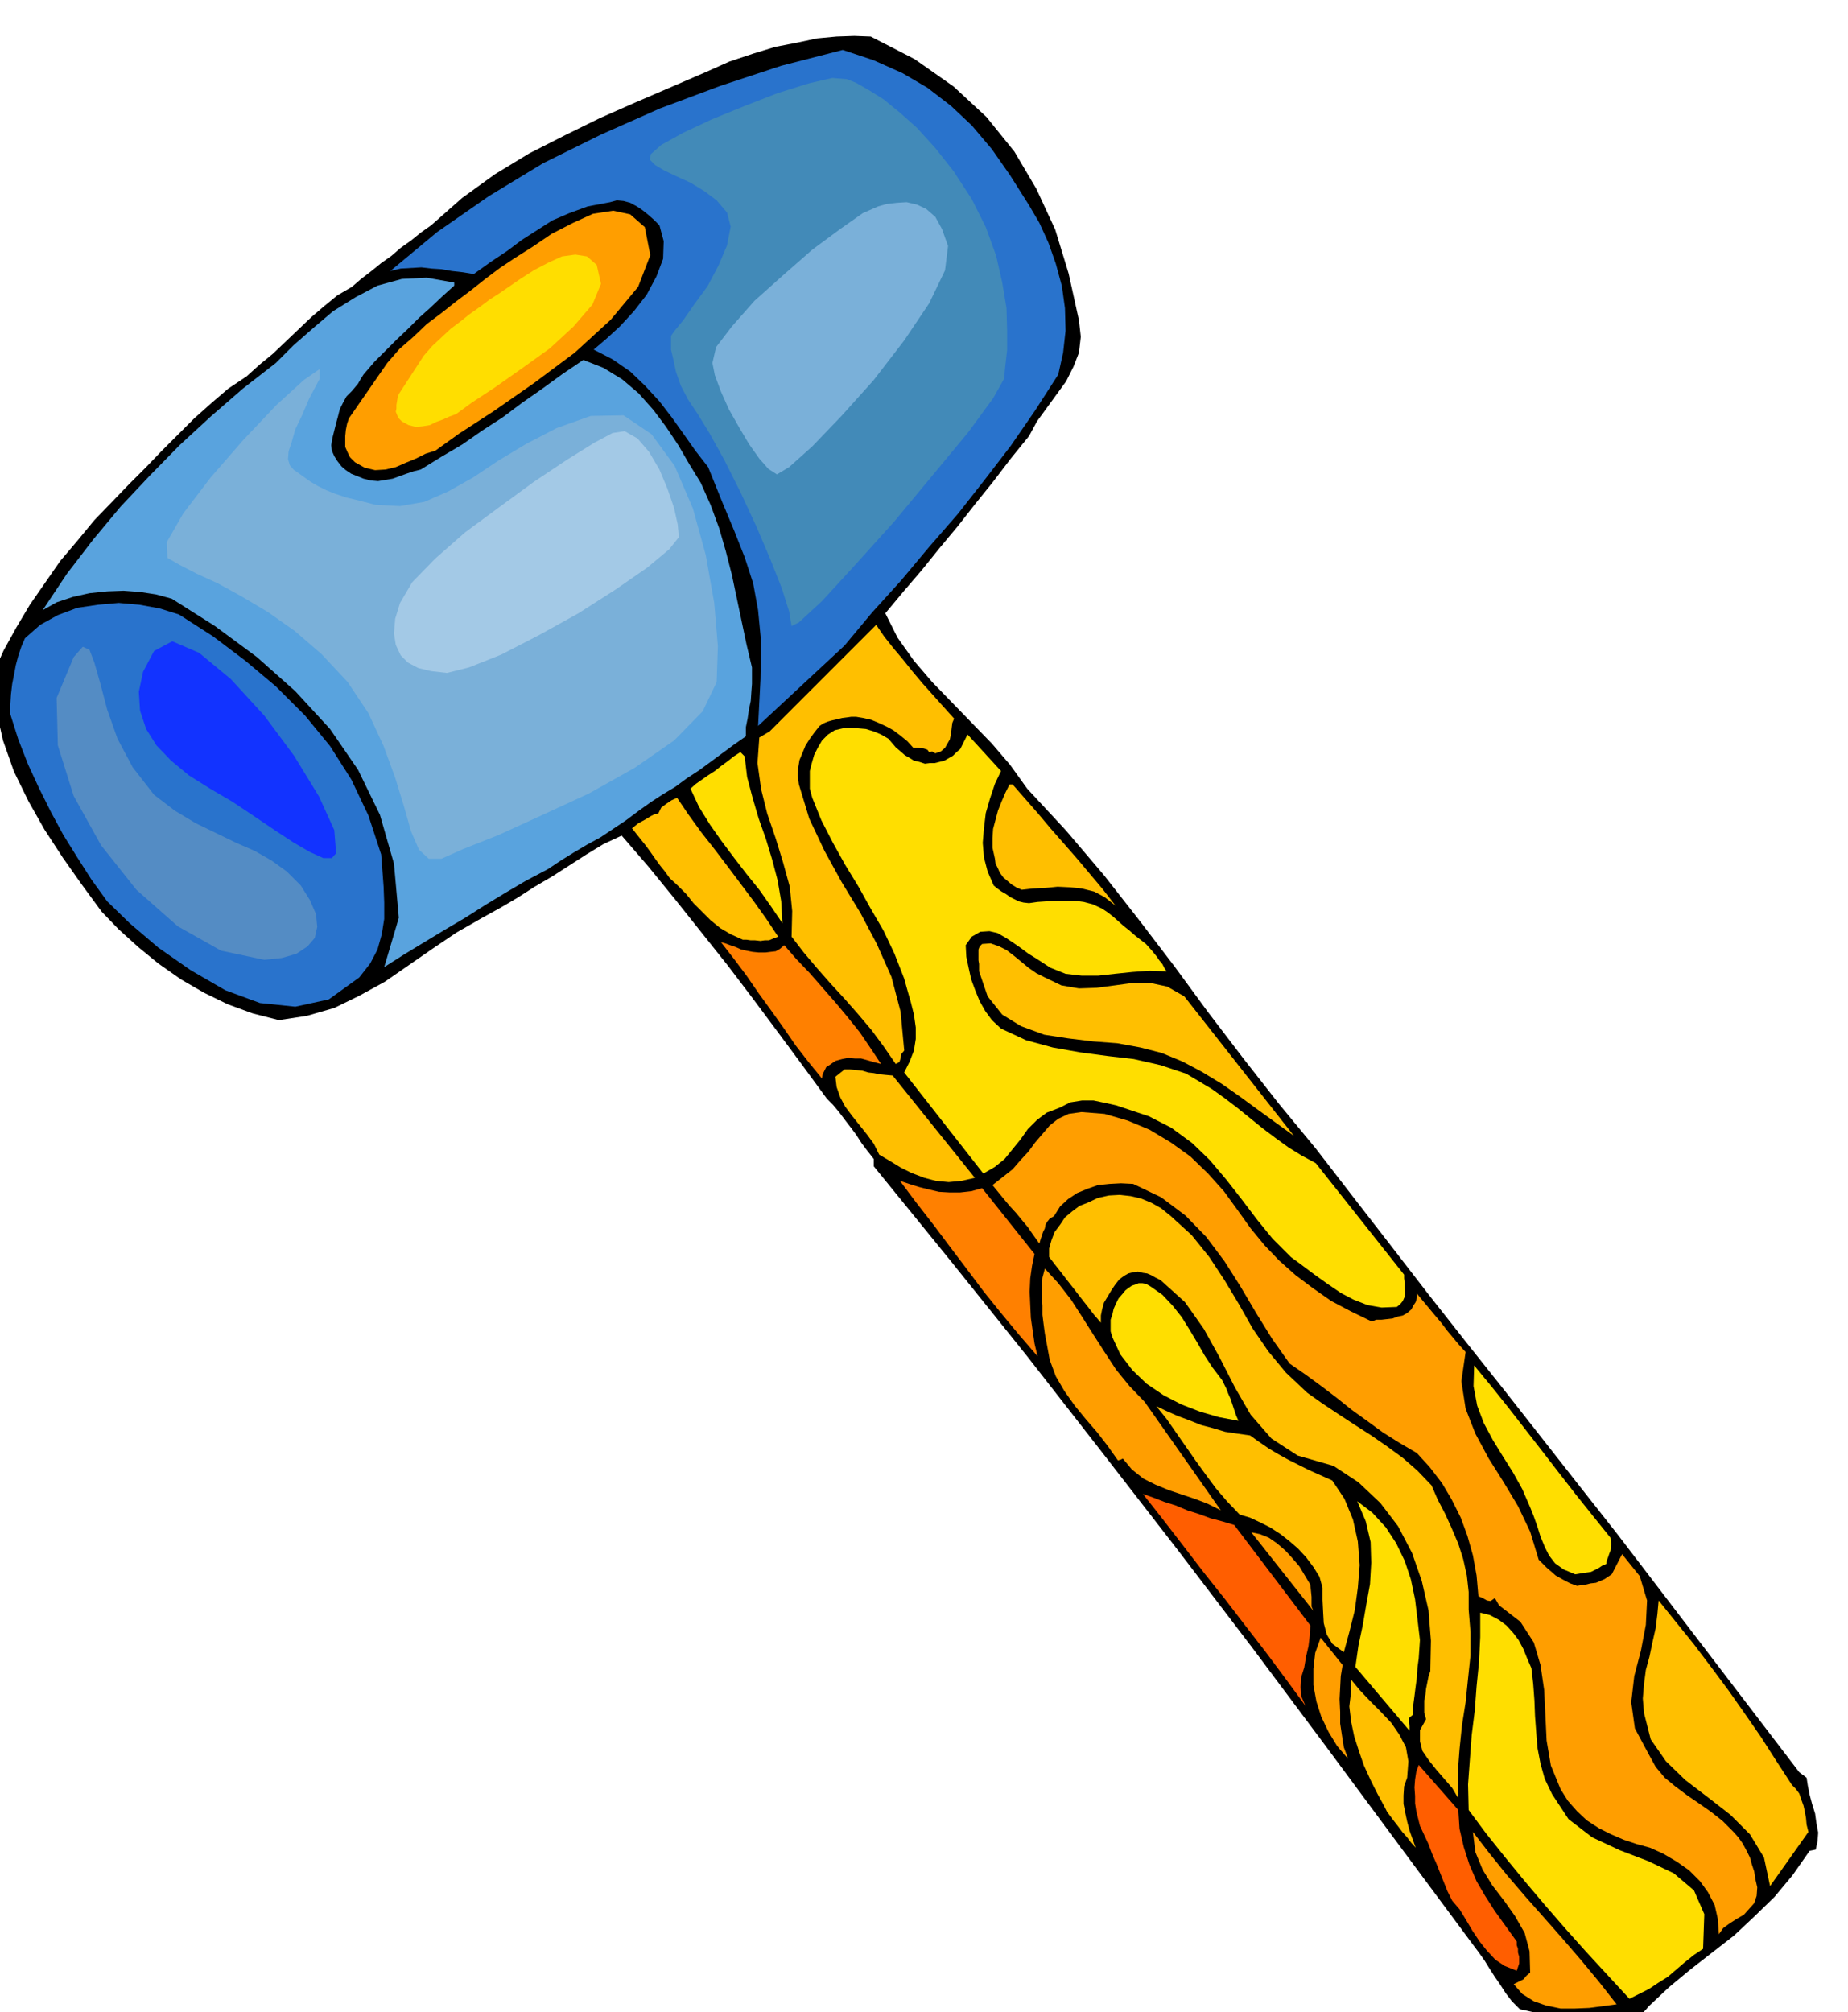 <svg xmlns="http://www.w3.org/2000/svg" width="490.455" height="533.861" fill-rule="evenodd" stroke-linecap="round" preserveAspectRatio="none" viewBox="0 0 3035 3304"><style>.pen1{stroke:none}.brush2{fill:#2973cc}.brush4{fill:#ff9e00}.brush5{fill:#ffde00}.brush6{fill:#ffbf00}.brush7{fill:#ff8000}.brush8{fill:#ff5e00}.brush11{fill:#7ab0d9}</style><path d="m186 822 26-27 27-27 26-27 27-27 27-27 28-25 28-24 30-20 21-19 22-18 21-20 21-20 21-20 21-18 22-18 24-14 15-13 17-13 16-13 17-12 15-13 17-12 16-13 17-12 51-45 54-39 56-34 59-30 57-28 59-26 58-25 58-25 38-17 39-13 36-11 36-7 33-7 32-3 29-1 27 1 72 37 64 45 54 50 46 57 36 61 31 67 22 72 17 77 3 27-3 26-9 23-12 24-16 22-16 22-16 22-13 24-30 37-29 38-29 36-29 37-30 36-29 36-30 35-30 36 20 40 27 38 30 35 33 34 32 33 33 34 30 35 28 39 64 69 62 73 58 74 58 76 55 75 58 76 58 74 61 74 61 79 62 80 61 79 63 80 62 78 62 79 62 79 63 80 298 390 12 9 2 13 3 15 4 15 5 16 2 15 3 16-1 14-3 14-10 2-28 40-30 36-33 32-33 31-36 28-36 28-35 29-33 31-6 7-5 5-8 3-7 3h-9l-8 1h-15l-21 3-20 1-20-1-19-1-19-4-18-4-19-4-18-4-13-13-10-13-9-14-9-13-9-14-8-13-10-14-9-12-121-163-120-162-121-162-122-160-124-160-124-159-126-157-126-155v-12l-11-14-9-12-9-14-9-12-10-13-9-12-10-12-10-10-41-56-40-54-41-55-41-54-43-54-43-54-44-54-44-51-30 14-28 17-28 18-28 18-29 17-28 18-29 17-29 16-42 24-40 27-39 27-39 27-42 23-41 20-45 13-46 7-43-11-41-15-39-19-38-22-37-26-33-27-32-29-28-29-33-45-31-44-30-46-26-46-24-49-18-51-12-53-5-55 18-40 21-38 22-37 25-36 25-36 28-33 28-34 31-32z" class="pen1" style="fill:#000"/><path d="m41 1048 25-22 29-16 32-12 34-5 34-3 34 3 33 6 32 10 56 36 53 40 50 42 48 48 41 50 35 55 28 59 21 64 2 26 2 27 1 26v27l-4 25-7 25-12 23-18 23-50 36-55 12-58-6-57-21-57-33-53-37-47-40-37-36-26-36-23-36-23-37-20-37-20-40-18-39-16-41-13-41v-17l1-16 2-17 3-15 3-16 4-15 5-15 6-14z" class="pen1 brush2"/><path d="m453 596 29-29 32-28 33-28 37-23 36-19 40-11 41-2 45 8v5l-20 18-19 18-19 17-18 18-19 18-18 18-18 18-18 21-5 8-4 7-5 6-5 6-9 9-6 11-5 10-3 12-3 11-3 12-3 12-2 12 1 9 4 9 5 8 7 9 7 6 9 6 10 4 10 4 12 3 12 1 12-2 12-2 11-4 11-4 12-4 12-3 34-21 34-20 33-23 34-22 32-24 33-23 33-24 34-23 33 13 31 19 27 23 24 27 21 28 20 30 18 31 19 31 16 36 14 38 11 38 10 39 8 38 8 38 8 38 9 38v27l-1 13-1 15-3 14-2 14-3 15v15l-20 14-19 14-19 14-19 14-20 13-19 14-20 12-20 13-21 15-20 15-21 14-21 14-22 12-22 13-21 13-21 14-36 19-34 20-33 20-33 21-34 20-33 20-33 20-33 21 24-81-8-89-23-80-36-74-46-67-57-62-63-56-69-51-71-45-26-7-26-4-27-2-27 1-29 3-27 6-27 9-23 13 40-60 43-56 45-54 48-51 49-50 51-47 53-46 54-42z" class="pen1" style="fill:#59a3de"/><path d="m636 596 20-23 23-20 22-21 24-18 24-19 24-18 24-19 24-18 24-16 30-19 31-21 35-18 33-15 33-5 28 6 24 21 9 46-20 52-45 54-59 54-67 50-66 46-57 37-39 28-16 5-16 8-17 7-16 7-17 4-17 1-17-4-16-9-8-8-4-8-4-9v-18l1-10 2-10 3-9 63-91z" class="pen1 brush4"/><path d="m696 584 14-16 15-14 15-14 16-12 15-12 17-12 16-12 17-11 16-11 19-13 22-14 23-12 22-10 22-3 19 3 16 14 7 31-14 34-31 36-39 36-46 33-44 31-38 25-26 19-11 4-11 5-11 4-10 5-12 2-11 1-12-3-11-6-6-6-2-5-2-5 1-5v-6l1-6 1-6 2-6 41-63z" class="pen1 brush5"/><path d="m1384 82 51 17 47 21 41 24 39 30 34 32 33 39 30 43 31 49 17 29 15 33 12 34 10 37 5 36 1 37-4 36-8 36-38 59-40 58-43 56-44 56-47 54-46 55-48 53-45 54-142 132 4-77 1-61-5-52-8-44-14-43-17-43-20-48-23-57-21-27-19-27-20-28-20-26-24-26-24-23-29-20-31-16 20-17 23-21 23-25 21-27 16-30 11-29 1-29-7-26-9-9-9-8-10-8-9-6-11-6-11-3-11-1-11 3-37 7-30 11-28 12-25 16-25 16-24 18-27 18-28 20-18-3-18-2-17-3-16-1-17-2-17 1-17 1-17 4 77-64 85-59 89-54 95-47 97-43 99-37 100-33 101-26z" class="pen1 brush2"/><path d="m1081 1336 5-10 8-6 9-6 9-4 19 28 21 29 22 28 22 29 21 28 21 28 20 28 20 30-8 3-7 3h-7l-7 1-9-1h-7l-7-1h-6l-20-9-17-10-16-13-13-13-15-15-12-15-14-14-13-12-8-11-8-10-8-11-7-10-8-11-8-10-8-10-7-9 10-8 11-6 5-3 5-3 6-3 6-1z" class="pen1 brush6"/><path d="m1216 1235 7 7 4 34 9 34 10 34 12 34 10 33 9 34 6 35 2 36-19-28-19-27-21-26-20-26-21-28-19-27-18-29-14-30 9-8 10-7 10-7 11-7 10-8 11-8 10-8 11-7z" class="pen1 brush5"/><path d="m1257 1564 8-1 9-1 7-4 7-6 20 23 22 23 21 24 21 24 20 24 20 25 17 25 18 27-12-3-10-3-11-3h-10l-11-1-10 2-11 3-10 7-5 3-3 6-3 6-1 7-22-27-21-27-20-29-20-28-21-29-20-29-21-28-21-27 7 2 8 3 9 3 9 4 9 2 10 2 10 1h11z" class="pen1 brush7"/><path d="m1264 1201 175-175 13 19 15 19 16 19 16 20 16 19 17 19 17 19 18 20-3 7-1 8-1 9-2 10-4 7-4 7-7 6-9 3-5-3-5 1-3-4-6-2-9-1h-8l-10-11-11-9-12-9-11-6-13-6-12-5-13-3-12-2h-8l-7 1-8 1-8 2-9 2-7 2-7 3-6 4-8 10-8 11-7 11-5 12-5 12-2 12-1 13 2 15 17 56 25 53 28 51 31 51 27 51 24 54 15 57 6 64-5 6-1 7-2 6-6 3-20-29-20-27-22-26-22-25-23-25-22-25-22-26-20-26 1-42-4-40-11-40-12-39-14-41-10-40-6-43 3-42 17-10zm123 555h9l10 1 10 1 10 3 9 1 10 2 10 1 11 1 135 168-22 5-21 2-21-2-19-5-21-8-18-9-18-11-17-10-9-18-11-15-12-15-12-15-12-16-8-15-6-17-2-17 15-12z" class="pen1 brush6"/><path d="m1360 1206 11-7 13-3 12-1 14 1 12 1 13 4 12 5 12 7 6 7 6 7 7 6 8 7 7 4 8 5 9 2 9 3 8-1h8l8-2 8-2 7-4 7-4 6-6 6-5 12-24 55 60-10 21-8 24-7 24-3 25-2 24 2 24 6 23 10 23 6 5 7 5 7 4 7 5 6 3 8 4 8 2 9 1 14-2 15-1 15-1h31l15 2 15 4 15 7 9 6 9 7 9 8 9 8 9 7 9 8 9 7 9 7 9 10 9 11 4 6 5 6 3 6 4 6-28-1-28 2-29 3-27 3h-28l-26-3-25-10-23-15-13-8-12-9-13-9-12-8-14-8-13-3-15 1-14 8-10 14 1 19 4 19 4 18 7 19 7 17 9 16 11 15 15 14 41 19 44 12 45 8 45 6 43 5 44 10 42 14 42 25 21 15 21 16 21 17 21 17 20 15 22 16 21 13 24 13 145 183v6l1 8v8l1 8-1 6-3 7-4 5-6 5-25 1-23-4-23-9-21-11-22-15-21-15-20-15-19-14-30-30-26-32-25-33-25-32-27-32-29-28-34-25-37-19-18-6-18-6-18-6-18-4-19-4h-19l-19 3-18 9-21 8-16 12-15 15-12 17-13 16-13 16-16 13-19 11-130-166 9-18 7-18 3-19v-19l-3-21-5-20-6-21-5-18-16-41-18-38-21-36-20-36-22-36-20-36-19-37-15-37-4-15v-29l3-12 4-14 6-12 7-12 10-10z" class="pen1 brush5"/><path d="m1613 1951 86 108-4 19-3 21-1 22 1 22 1 21 3 21 3 21 5 21-31-36-29-35-29-36-27-36-28-37-27-36-28-36-27-36 15 5 16 5 16 4 17 4 17 1h18l18-2 18-5z" class="pen1 brush7"/><path d="m1663 1920 13-15 13-14 11-15 12-14 12-14 14-11 17-8 21-3 38 3 38 11 36 15 35 21 32 23 29 28 26 29 24 33 20 28 23 28 24 25 27 24 28 21 30 21 32 17 35 17 7-3h9l9-1 9-1 8-3 9-2 7-4 7-6 3-6 4-6 2-7v-7l9 11 10 12 10 12 11 13 9 12 10 12 10 12 11 12-7 48 7 45 16 41 22 41 24 38 24 40 20 42 14 46 6 6 7 7 7 6 8 7 7 4 9 5 8 4 11 4 6-1 8-1 8-2 9-1 7-3 7-3 6-4 6-4 17-33 29 36 12 40-2 40-8 42-11 42-5 43 6 43 23 43 11 20 15 18 17 14 20 15 19 13 20 14 19 15 18 18 8 9 7 10 6 11 6 12 3 11 4 12 2 13 3 13-1 14-4 12-8 9-9 10-12 7-11 7-11 8-7 10-2-26-5-22-11-21-13-18-18-18-20-14-22-13-22-10-22-6-21-7-21-9-20-10-20-13-16-15-15-17-12-19-16-39-7-41-2-42-2-41-6-41-11-37-22-34-35-27-7-12-7 5-6-1-7-4-7-3-3-34-6-33-9-32-11-30-15-30-16-27-20-26-21-23-29-17-27-17-26-19-25-18-25-20-25-19-26-19-26-18-29-41-26-42-26-44-26-41-30-40-34-35-40-30-46-22-20-1-19 1-19 2-17 6-17 7-15 10-13 12-10 16-7 4-4 5-3 5-1 6-3 6-2 6-2 6-2 7-10-14-9-13-10-12-9-11-11-12-10-12-9-11-9-11 33-26z" class="pen1 brush4"/><path d="m1613 1550 14-1 14 5 12 6 13 10 11 9 12 10 13 9 14 7 27 13 29 5 29-1 30-4 29-4h29l28 6 28 16 180 229-29-21-29-21-30-22-30-21-33-20-32-17-34-14-35-9-38-7-40-3-41-5-39-6-38-14-31-19-24-30-14-41v-12l-1-6v-18l2-5 4-4z" class="pen1 brush6"/><path d="m1716 2083 22 24 21 27 18 28 19 30 18 28 19 29 22 27 25 26 125 178-22-11-21-8-21-7-21-7-22-9-20-10-19-15-15-18-4 2-4 1-17-24-17-22-19-22-18-22-17-24-14-24-10-27-5-27-3-16-2-15-2-16v-15l-1-16v-15l1-15 4-15z" class="pen1 brush4"/><path d="m1786 1975 17-8 18-4 18-1 18 2 17 4 17 7 16 9 16 13 34 31 29 36 25 38 24 40 22 39 26 38 29 35 35 33 24 17 27 18 26 17 28 18 26 18 26 19 24 21 23 24 10 23 12 23 11 24 11 26 8 25 6 27 3 27v29l3 37v38l-4 38-4 39-6 38-4 39-3 40 1 41-10-17-13-15-13-15-12-15-11-16-4-16v-18l10-18-3-11v-20l2-9 1-10 2-10 2-10 3-9 1-50-4-50-11-48-16-46-23-44-29-38-36-34-41-27-59-17-43-28-34-39-26-45-25-49-26-47-31-44-40-36-8-4-7-4-7-3-7-1-8-2-8 1-8 2-7 4-8 6-7 9-6 9-6 10-6 10-3 11-2 10v12l-12-14-10-13-11-14-10-13-11-14-10-13-11-14-10-13v-14l4-14 5-13 9-12 8-12 12-10 12-9 13-5zm-128-687h5l21 24 21 24 21 25 22 25 21 24 21 25 21 25 21 27-18-14-17-9-20-5-19-2-21-1-20 2-21 1-18 2-9-4-8-5-7-6-6-5-6-8-3-7-4-8-1-8-4-18v-16l1-15 4-15 4-15 6-15 6-14 7-14z" class="pen1 brush6"/><path d="m1844 2124 4-5 5-4 6-4 6-2 5-2h6l6 1 7 4 20 14 17 18 15 19 13 21 12 20 12 21 13 20 16 21 3 6 4 8 3 8 4 9 3 9 3 9 3 9 4 9-32-6-31-9-31-12-29-15-28-19-23-22-20-26-13-28-3-10v-19l3-9 2-9 4-9 4-8 7-8z" class="pen1 brush5"/><path d="m2027 2504 125 165-1 17-2 17-4 17-3 18-5 16-1 16 1 15 7 16-33-45-32-43-34-44-33-43-35-44-33-43-34-44-33-42 17 6 18 7 19 6 19 8 19 6 19 7 19 5 20 6z" class="pen1 brush8"/><path d="m2053 2357 14 10 16 11 15 9 18 10 16 8 18 9 18 8 20 9 20 30 14 34 8 36 3 39-3 37-5 37-9 36-9 33-19-14-9-15-5-19-1-18-1-20v-20l-5-18-10-16-12-16-13-14-15-13-14-11-17-11-16-8-17-8-17-5-21-22-18-21-17-23-16-22-16-23-16-23-16-23-17-21 17 8 18 8 19 7 20 8 19 5 20 6 20 3 21 3z" class="pen1 brush6"/><path d="m2152 2602 1 10 1 10v16l3 7-102-129 14 3 15 6 13 9 14 12 11 12 12 14 9 15 9 15zm17 87 36 45-3 18-1 19-1 19 1 21v19l3 20 3 19 7 19-18-21-14-23-12-25-8-25-5-27v-27l3-26 9-25z" class="pen1 brush4"/><path d="m2219 2758 14 17 17 18 17 17 18 19 13 19 11 21 4 23-2 27-5 14-1 15v14l3 15 3 14 4 15 5 14 5 14-8-9-6-8-8-9-6-8-7-9-6-8-6-8-4-8-12-22-11-22-11-24-8-23-8-25-5-24-3-25 3-25v-19z" class="pen1 brush6"/><path d="m2229 2465 25 19 22 24 17 26 14 29 10 30 7 33 4 33 4 34-1 15-1 15-2 15-1 16-2 15-2 16-2 15-1 16-6 5v8l1 6v7l-89-105 5-35 7-33 6-35 6-33 2-35-1-34-8-34-14-33z" class="pen1 brush5"/><path d="m2330 2898 65 74 2 31 7 30 9 28 12 28 14 24 16 25 18 25 18 25v6l2 6v6l2 7v11l-2 6-2 6-20-8-15-10-14-15-12-15-12-18-10-17-11-18-12-14-8-16-6-15-6-15-6-15-7-16-6-16-7-15-7-15-3-12-3-12-2-13v-12l-1-14 1-13 2-13 4-11z" class="pen1 brush8"/><path d="m2419 3008 27 35 29 36 30 35 31 35 30 34 31 36 29 35 29 37-22 3-23 3-24 1h-23l-24-5-20-7-19-12-14-16 8-4 8-4 5-6 6-5-1-35-8-30-16-28-17-24-20-26-16-26-12-29-4-33z" class="pen1 brush4"/><path d="m2431 2648 16 4 15 8 12 9 11 12 9 12 8 15 6 15 7 16 3 26 2 27 1 26 2 27 2 25 5 26 7 25 12 25 27 41 39 30 45 21 47 18 42 20 33 28 17 39-2 57-15 10-15 12-14 12-14 12-16 10-15 10-16 8-16 8-36-39-35-38-34-38-33-38-33-39-32-39-32-40-29-39-1-42 3-41 3-40 5-40 3-40 4-40 2-41v-40zm-10-406 28 34 28 35 28 36 28 36 27 35 28 36 28 35 29 36 1 10-1 11-2 5-2 6-2 5-1 6-7 3-6 4-6 3-6 3-7 1-7 1-6 1-6 1-19-8-14-10-10-13-7-14-7-17-5-16-6-17-6-15-13-30-15-27-17-27-16-26-15-28-11-29-6-32 1-34z" class="pen1 brush5"/><path d="m2724 2628 29 36 29 36 28 37 29 39 26 37 27 39 25 39 26 40 6 6 6 8 3 9 4 11 2 9 2 11 1 11 3 12-63 89-10-47-23-38-32-32-36-28-38-29-32-31-25-36-11-43-2-24 2-24 3-23 6-22 5-24 5-22 3-24 2-22z" class="pen1 brush6"/><path d="m121 1079-28 67 2 78 26 83 45 81 58 73 68 60 71 40 71 15 29-3 24-7 18-12 12-14 4-18-2-21-10-23-15-24-23-23-25-18-28-16-30-13-33-16-33-16-35-21-34-26-35-45-25-47-17-48-11-42-10-35-8-21-11-5-15 17z" class="pen1" style="fill:#548cc4"/><path d="m1069 253 17-15 36-20 47-22 54-22 54-21 51-16 39-9 24 2 15 6 21 12 24 15 27 22 28 25 30 33 30 38 30 46 23 46 17 47 10 44 7 42 1 36v33l-3 26-2 21-18 32-41 56-58 70-63 76-64 71-55 60-38 35-12 6-4-24-12-38-19-48-23-54-26-56-26-52-25-45-19-31-16-24-12-23-8-23-4-19-4-17v-22l1-2 5-7 14-17 18-26 22-30 18-34 14-33 6-31-6-23-17-20-20-15-23-14-22-10-21-10-15-9-9-9 2-9z" class="pen1" style="fill:#428ab8"/><path d="M525 622v-16l-26 18-45 41-54 57-54 62-45 59-27 47 1 26 19 11 29 15 35 16 40 22 42 25 44 31 44 38 43 46 34 51 25 54 19 52 15 49 11 39 13 30 16 15h21l36-16 58-23 70-32 78-36 75-42 65-45 47-48 23-48 2-59-6-71-14-79-21-76-30-70-38-52-46-31-54 1-56 20-50 26-45 27-42 28-41 23-39 17-40 7-40-2-27-7-21-5-18-6-15-6-14-7-12-7-14-10-14-10-6-7-3-10 1-13 5-15 6-21 11-23 12-28 17-32z" class="pen1 brush11"/><path d="m657 990-8 26-2 24 3 19 8 17 12 12 17 9 21 5 26 3 36-9 53-21 62-32 65-36 61-39 52-36 36-30 16-20-2-21-6-27-11-32-13-31-17-29-19-22-21-12-20 3-30 16-45 28-54 36-56 41-57 42-49 43-38 39-20 34z" class="pen1" style="fill:#a3c9e6"/><path d="m1170 596 4 20 10 27 13 29 17 30 16 27 17 24 15 17 14 9 20-12 38-34 48-50 53-59 50-65 41-61 26-54 5-40-10-28-11-20-15-13-15-7-17-4-16 1-17 2-14 4-25 11-37 26-46 34-48 42-47 42-37 42-26 34-6 26z" class="pen1 brush11"/><path d="m253 1069-18 34-7 33 2 31 10 30 17 27 24 25 29 24 35 22 36 21 36 24 34 23 32 21 26 15 22 10h14l7-8-3-38-25-55-41-67-49-66-55-60-52-43-44-19-30 16z" class="pen1" style="fill:#1233ff"/></svg>

